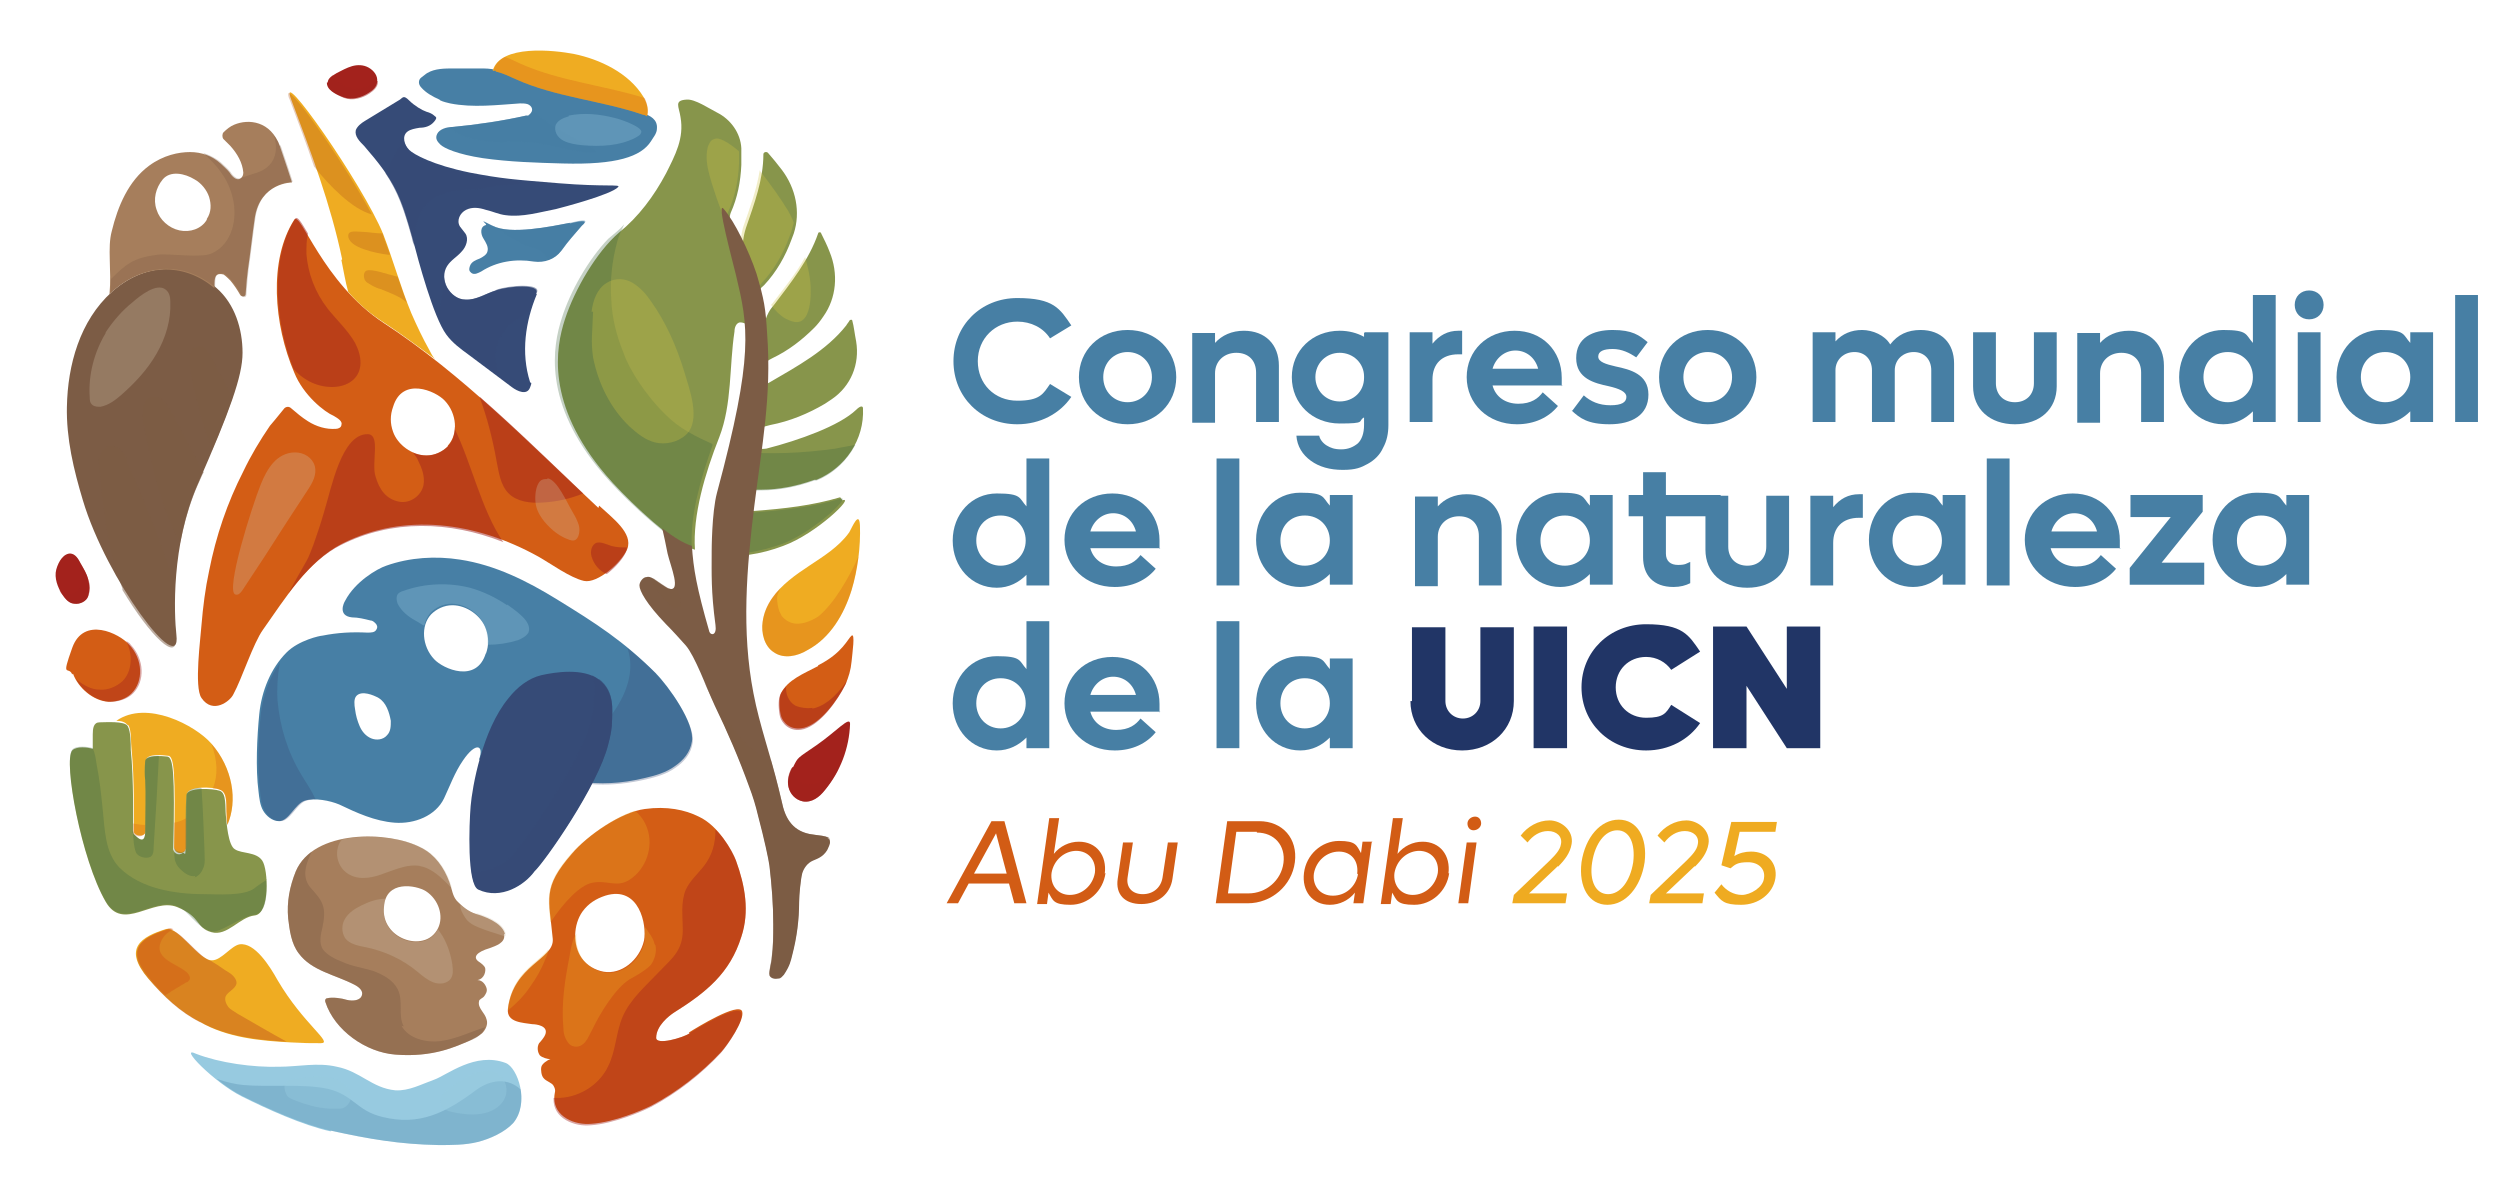 <?xml version="1.0" encoding="UTF-8"?>
<svg xmlns="http://www.w3.org/2000/svg" version="1.1" viewBox="0 0 328.8 156.5">
  <!-- Generator: Adobe Illustrator 29.0.1, SVG Export Plug-In . SVG Version: 2.1.0 Build 192)  -->
  <defs>
    <style>
      .st0 {
        fill: none;
      }

      .st1, .st2, .st3, .st4, .st5, .st6 {
        mix-blend-mode: screen;
      }

      .st1, .st2, .st7 {
        fill: #97cae0;
      }

      .st1, .st8, .st9 {
        opacity: .4;
      }

      .st2, .st10, .st11, .st3, .st12, .st13, .st4, .st5, .st14, .st15, .st16, .st6, .st17, .st18 {
        opacity: .3;
      }

      .st19 {
        fill: #a67e5c;
      }

      .st20, .st10, .st11, .st21, .st22, .st12, .st13, .st23, .st8, .st14, .st24, .st9, .st15, .st16, .st25, .st17, .st26, .st27, .st18 {
        mix-blend-mode: multiply;
      }

      .st20, .st10, .st28, .st13, .st29 {
        fill: #d35d15;
      }

      .st20, .st21, .st22, .st23, .st24, .st26, .st27 {
        opacity: .5;
      }

      .st3 {
        fill: #cfbea8;
      }

      .st21, .st16, .st30, .st31 {
        fill: #477fa5;
      }

      .st22, .st7, .st12, .st28, .st13, .st4, .st32, .st24, .st9, .st16, .st33, .st34, .st31 {
        fill-rule: evenodd;
      }

      .st22, .st12, .st33, .st27, .st35, .st18 {
        fill: #364b77;
      }

      .st36 {
        fill: #477fa4;
      }

      .st37 {
        isolation: isolate;
      }

      .st4, .st5 {
        fill: #cfc145;
      }

      .st32, .st23, .st8, .st14, .st24, .st9 {
        fill: #a3221c;
      }

      .st15 {
        fill: #3d643e;
      }

      .st38 {
        fill: #ad5218;
      }

      .st39 {
        fill: #213566;
      }

      .st6, .st40, .st34 {
        fill: #efac22;
      }

      .st25 {
        opacity: .4;
      }

      .st25, .st17, .st26, .st41 {
        fill: #7c5c45;
      }

      .st42 {
        fill: #d25c15;
      }

      .st43 {
        fill: #87954b;
      }

      .st44 {
        fill: #efab21;
      }
    </style>
  </defs>
  <g class="st37">
    <g id="Capa_1">
      <g>
        <g>
          <path class="st32" d="M43.1,10.9c0-.6.7-1,1.2-1.3.6-.3,1.3-.7,2-.9s1.5-.2,2.2.2,1.2,1.1,1.1,1.8c0,.7-.6,1.2-1.1,1.5-.9.6-2.2,1-3.3.6s-2.3-1-2.2-2Z"/>
          <path class="st24" d="M49.2,10.9c-.9.6-2.2,1-3.3.6-.7-.2-1.9-.8-2.1-1.6-.4.2-.7.6-.7,1,0,1,1.4,1.7,2.2,2,1.1.4,2.4,0,3.3-.6.6-.4,1.1-.9,1.1-1.5,0,0,0-.1,0-.2-.1.1-.3.2-.5.3Z"/>
          <path class="st30" d="M57.9,13.2c.4.2.9.3,1.3.4,3,.6,6.2.2,9.2,0,.3,0,.7,0,1,.1.5.2.8.7.4,1.2s-.4.3-.6.3c-3.1.7-6.5,1.2-9.7,1.5-.8,0-1.7.3-2,.9-.3.6,0,1,.4,1.4.5.5,2.3,1.3,5.6,1.8,3.5.5,7,.6,10.5.7,7.1.2,10.3-.9,11.6-2.9s.3-.5.5-.8.3-.6.3-.9c.1-1.2-.9-1.7-1.8-2-5.5-1.9-11.5-2.3-16.8-4.7-.8-.4-1.7-.8-2.6-1-.7-.2-1.4-.2-2.1-.2-1.1,0-2.2,0-3.4,0-1.2,0-2.5,0-3.5.6-.2.1-.5.4-.8.6-.4.3-.4.9,0,1.3.6.7,1.5,1.2,2.4,1.6Z"/>
          <path class="st40" d="M65.2,9.4c.9.2,1.7.6,2.6,1,5.3,2.4,11.3,2.8,16.8,4.7.2,0,.3.1.5.2.2-.7.1-1.6-.5-2.6-1.9-3.1-5.7-4.9-9.1-5.6-2.6-.5-9.7-1.3-10.7,2.2.1,0,.3,0,.4,0Z"/>
          <path class="st10" d="M65.2,9.4c.9.2,1.7.6,2.6,1,5.3,2.4,11.3,2.8,16.8,4.7.2,0,.3.1.5.2.2-.7.1-1.5-.3-2.4-5.4-1.7-11.1-2.2-16.3-4.5-.7-.3-1.4-.7-2.1-.9-.8.4-1.3,1-1.5,1.8.1,0,.3,0,.4,0Z"/>
          <path class="st35" d="M70.5,38.6c.7-1.3-3.6-1-5.3-.4-1.3.4-2.6,1.3-4,1.2-1,0-1.9-.7-2.4-1.6-.5-.9-.5-2,0-2.8.5-.8,1.3-1.2,1.9-1.9.6-.6,1-1.7.5-2.4-.2-.3-.5-.6-.7-.9-.5-.8,0-1.8.8-2.2.8-.4,1.7-.3,2.6,0,.9.2,1.7.6,2.6.7,2.2.3,4.5-.4,6.6-.8.8-.2,7.3-1.9,8.2-2.9,0,0,0,0,0,0,.4-.4-1.7,0-7.8-.5s-7.5-.6-11.7-1.4c-4.9-1-7.4-2.4-8-3-.6-.6-1-1.8-.2-2.4.4-.3,1-.4,1.6-.5.7,0,1.4-.2,1.9-.8s.2-.6,0-.8-.6-.4-1-.5c-.6-.2-1.6-.8-2.3-1.5s-.8-.4-1.2-.1,0,0,0,0c-1.5.9-3.1,1.9-4.6,2.8-.5.3-1,.7-1.2,1.2-.2.8.5,1.5,1.1,2.1,4,4.6,4.8,6.5,6.4,12.3.7,2.7,2.7,10.2,4.4,12.5.8,1.1,1.9,1.9,3,2.7,1.9,1.4,3.7,2.8,5.6,4.2.8.6,2,1.1,2.4.1s0-.5,0-.8c-1.2-3.8-.6-7.9.9-11.5Z"/>
          <path class="st30" d="M75,29.3c-2.6.5-7.9,1.6-10.2.4s-.6-.2-.9-.1c-.8.2-.7,1.2-.3,1.8.3.5.7,1.1.5,1.7-.1.4-.6.7-1,.9-.5.2-1.1.4-1.3,1s0,.7.2.9c.4.3.9,0,1.3-.2,2-1.3,4.5-1.7,6.9-1.3,1.4.2,2.8-.3,3.6-1.4,1-1.4,1.6-2,2.7-3.3,1.2-1-.7-.5-1.6-.3Z"/>
          <path class="st21" d="M75,29.3c-2.6.5-7.9,1.6-10.2.4,0,0-.2,0-.3-.1.4.2.7.4,1.1.6,1.2.8,2.4,1.7,3.8,2.2.8.2,1.6.4,2.1,1,.2.2.3.5.5.8.7-.2,1.4-.7,1.9-1.3,1-1.4,1.6-2,2.7-3.3,1.2-1-.7-.5-1.6-.3Z"/>
          <path class="st27" d="M53.7,19.6c-.4-.4-.7-1.1-.6-1.6,0,.1-.1.3-.2.4-.4.8-.9,1.7-1.3,2.5-.3.6-.6,1.2-.9,1.9,1.6,2.4,2.4,4.6,3.5,8.6,0,.3.2.6.3,1,0-1.1.1-2.2.4-3.2.3-1.2,1-2.3,2-3,1.1-.8,2.5-1,3.9-1.2,1.4-.1,2.8-.1,4.2-.5.5-.2,3.9-.1,3.9-.6,0,0,0,0,0,0-1.3-.2-5.6-.7-7.1-1-4.9-1-7.4-2.4-8-3Z"/>
          <path class="st27" d="M65.2,38.2c-1.3.4-2.6,1.3-4,1.2-1,0-1.9-.7-2.4-1.6-.2-.4-.3-.8-.4-1.3,0,.3,0,.7,0,.9,0,.4-.1.7-.2,1.1-.2.7-.3,1.5-.4,2.2,0,.3,0,.7-.1,1.1.3.8.7,1.5,1,1.9.8,1.1,1.9,1.9,3,2.7,1.4,1,2.7,2.1,4.1,3.1-.5-1-.7-2-.6-3,.1-1.4.8-2.7,1.8-3.7.8-.7,1.8-1.2,2.6-1.9,0,0,.2-.1.2-.2.2-.7.5-1.5.8-2.2.7-1.3-3.6-1-5.3-.4Z"/>
          <path class="st21" d="M78.4,20c0-.1-.1-.3-.2-.4-1.3-.8-3.6-1.9-4.9-2.7-1.2-.7-2.1-1.4-3.3-2.5,0,.2,0,.3-.2.5-.2.2-.4.3-.6.3-3.1.7-6.5,1.2-9.7,1.5,0,0-.1,0-.2,0,0,.2.2.4.4.6.2.2.6.3.9.5,1.4.5,2.9.8,4.4.9,1.5,0,3-.1,4.4,0,2.9.2,5.8,1.4,8.7,1.4.2,0,.3,0,.4-.2Z"/>
          <path class="st2" d="M74.8,15.3c-.7.2-1.4.5-1.7,1.1-.3.8.2,1.7,1,2.1s1.6.5,2.5.6c2.4.2,4.9.1,7-1,.3-.2.6-.3.7-.6.5-.7-2.6-1.8-3.5-2-2-.5-4-.7-6-.3Z"/>
        </g>
        <path class="st0" d="M20.8,124.6c.2.1.4.2.6.4,0-.1-.2-.2-.3-.3-.1,0-.2,0-.3,0Z"/>
        <g>
          <g>
            <path class="st41" d="M36,17.7s0,0,0,0c0,0,0,0,0,0Z"/>
            <path class="st41" d="M36,17.7s0,0,0,0c0,0,0,0,0,0,0,0,0,0,0,0Z"/>
          </g>
          <path class="st41" d="M8.8,53.5c.1-5.5,1.7-11.3,5.9-15.1s9.7-4.1,13.8-.5c2.4,2.1,3.4,5.4,3.4,8.5s-1.7,7.7-5.9,17.3c-3.5,8-3.1,17.1-2.8,19.8.7,5.9-9.2-7.3-12.3-17.7-1.2-4-2.2-8.1-2.1-12.4Z"/>
          <path class="st19" d="M36.8,19.2c-1.2-3.3-4.1-3.6-6-2.8-.5.2-1,.6-1.4,1-.2.2-.2.7,0,.9.3.3.6.6.9.9.9,1,1.6,2.2,1.7,3.5,0,.3-.1.6-.4.8-.5.3-1.1-.3-1.4-.8-.3-.4-.8-.8-1.2-1.2-1.1-1-2.5-1.5-4-1.5-1.5,0-3.5.4-5.4,1.8-2.7,2-4.1,5.3-4.9,8.6-.6,2.2,0,5.1-.3,8.3,0,0,.1-.1.2-.2,4.1-3.8,9.5-4.1,13.6-.6,0,0,0-.2,0-.3,0-.5,0-1,.2-1.3.2-.3.6-.3,1-.2.3.2.6.5.9.8.5.6.9,1.2,1.3,1.9.2.3.7.2.7-.1.1-1.4.2-2.5.3-3.2.3-2,.6-4.8.9-6.8.7-4.7,4.9-4.7,4.9-4.7,0,0-1.1-3.4-1.6-4.8ZM27.2,28.9c-.7,1.2-2.2,1.7-3.6,1.4-1.4-.3-2.6-1.4-3-2.7-.5-1.4-.1-2.9.8-4,1-1.2,2.9-.8,4.2,0,.9.5,1.6,1.4,1.9,2.3.3,1,.3,2-.3,2.9Z"/>
          <path class="st17" d="M36.8,19.2c-.1-.4-.3-.7-.5-1-.1-.1-.2-.3-.3-.4.3.7,1.1,4-2.5,5-.7.2-1.5.5-1.8.6-.5.3-1.1-.3-1.4-.8-.3-.4-.8-.8-1.2-1.2-.7-.6-1.5-1-2.4-1.3,1.9,1.7,3.3,3.4,3.9,5.9.7,2.8-.1,6.1-2.7,7.3-1.4.7-5.6,0-7.2.2-3.2.4-4.2,1.3-6.1,3.2,0,.6,0,1.2-.1,1.9,0,0,.1-.1.2-.2,4.1-3.8,9.5-4.1,13.6-.6,0,0,0-.2,0-.3,0-.5,0-1,.2-1.3.2-.3.6-.3,1-.2.3.2.6.5.9.8.5.6,1,1.3,1.4,2.1.2.3.6.2.6-.1.1-1.5.2-2.6.3-3.4.3-2,.6-4.8.9-6.8.7-4.7,4.9-4.7,4.9-4.7,0,0-1.1-3.4-1.6-4.8Z"/>
          <path class="st26" d="M27.9,47c-.2-.4-.5-.8-.8-1.1-.4-.3-.9-.5-1.3-.3-.5.1-.8.6-.9,1,0,.5,0,.9,0,1.4.6,3.4,1.3,6.8,2.6,10.1.1.4.3.7.4,1.1,1.2-2.8,2.1-5.1,2.7-7-.9-1.7-1.8-3.5-2.8-5.1Z"/>
          <path class="st26" d="M26.7,62c-1.4-2.7-2.8-5.4-4.3-8.1-.3-.5-.6-1-1-1.3-.4-.4-1-.6-1.6-.4-.6.2-.9.7-1,1.3-.1.6,0,1.1,0,1.7.7,4.2,1.6,8.3,3.1,12.3.4,1.1.9,2.1,1.4,3.2.1.2.2.5.4.7.5-2.5,1.2-5.1,2.3-7.6.3-.6.5-1.2.8-1.7Z"/>
          <path class="st26" d="M16.8,60.6c-.2-.5-.5-1-.9-1.4-.4-.4-1-.7-1.6-.5-.6.1-1,.6-1.2,1.2-.2.5-.1,1.1,0,1.7.3,4.2.8,8.4,1.9,12.5.3,1.1.7,2.2,1.1,3.3,0,0,0,.1,0,.2,3.6,6,7.4,9.8,7,6.1-.1-1.2-.3-3.7-.1-6.9-1.8-5.5-3.9-10.8-6.3-16.1Z"/>
          <path class="st3" d="M13.9,43.8c-1.5,2.5-2.3,5.5-2.1,8.4,0,.4,0,.8.4,1.1.3.2.7.2,1,.2,1.1-.2,2-.9,2.8-1.6,1.8-1.6,3.4-3.3,4.6-5.4,1.2-2.1,1.9-4.4,1.8-6.8,0-.6-.1-1.2-.6-1.6-1.2-1-3.5.9-4.3,1.6-1.4,1.1-2.6,2.5-3.6,4Z"/>
        </g>
        <g>
          <path class="st40" d="M26.3,134.4c-2.6-1.3-4.8-3.4-6.8-5.7-3.4-4-.9-5.5,2.3-6.5,1.6-.5,4.4,4.2,6.1,4.1,1.2,0,2.5-1.9,3.6-2.1,2-.3,4,2.9,5,4.7,3.4,5.8,7.4,8.3,5.7,8.3s-1.9,0-3.9-.1c-4-.2-8.4-.6-12-2.7Z"/>
          <path class="st14" d="M26.3,134.4c3.4,1.9,7.6,2.4,11.5,2.6,0,0,0,0-.1,0-2.2-1.2-4.4-2.5-6.5-3.7-.4-.3-.9-.5-1.2-.9s-.5-1-.3-1.4c.3-.6,1.2-.9,1.4-1.6.1-.6-.5-1.2-1-1.5-.7-.4-1.3-.9-2-1.3,0,0-.2-.1-.3-.2-1.7-.4-4.3-4.6-5.9-4.1-3.2,1-5.7,2.5-2.3,6.5,1.9,2.3,4.2,4.4,6.8,5.7Z"/>
          <path class="st20" d="M22.5,126.6c-.7-.4-1.4-1-1.5-1.7-.1-.6.2-1.3.7-1.9.3-.3.7-.6,1.1-.8-.3-.1-.5-.2-.8,0-3.2,1-5.7,2.5-2.3,6.5.6.8,1.3,1.5,2,2.2.3-.2.6-.3.8-.5.7-.4,1.3-.8,2-1.2.2,0,.3-.2.4-.3.2-.3,0-.7-.3-1-.6-.5-1.4-.9-2.1-1.3Z"/>
        </g>
        <g>
          <path class="st32" d="M9.2,72.8c.7,0,1.1.7,1.4,1.3.4.7.8,1.3,1,2.1s.2,1.5,0,2.2-1.1,1.1-1.8,1c-.7,0-1.2-.6-1.6-1.2-.6-.9-1.1-2.2-.8-3.3s1-2.2,2-2.1Z"/>
          <path class="st24" d="M11.6,76.2c-.2-.7-.6-1.4-1-2.1-.2-.4-.5-.8-.8-1,.3.6.6,1.1.8,1.8.2.7.2,1.5,0,2.2-.3.7-1.1,1.1-1.8,1-.4,0-.7-.2-1-.5.1.2.2.4.4.6.4.6,1,1.1,1.6,1.2.8.1,1.5-.4,1.8-1,.3-.7.3-1.5,0-2.2Z"/>
          <path class="st28" d="M9.6,88.6c.7,1.9,2.7,3.6,4.7,3.7,1.2,0,2.3-.4,3-1.1,1.6-1.6,1.5-4.5-.3-6.4-1.3-1.5-6-3.8-7.5.4s-.5,2.3,0,3.5Z"/>
          <path class="st34" d="M16.9,95.4c.4.7.3,2.3.4,3.1.4,3.9.3,9.4.3,10.7,0,.2,0,.3.1.4.4.5,1.5.4,1.5-.4,0-2,0-4.9,0-6.7,0-.6,0-1.9,0-2.5.1-.9,2.1-.7,2.9-.6.8,0,1,2.2.8,12,0,.6.7,1,1.2.7.2-.1.4-.4.4-.7,0-1.3,0-5.4.1-6.9,0-1.1,3.3-1.1,4.4-.6,1,.4.7,2.2.8,3.2,0,.3,0,.8.1,1.4,1.4-3.2.7-7.5-2.1-10.7-2.1-2.4-8.5-5.8-12.5-3,.7,0,1.2.2,1.4.5Z"/>
          <path class="st9" d="M17.2,84.8c-.1-.2-.3-.3-.6-.5.9,1.8.8,4-.5,5.3-.8.7-1.9,1.2-3,1.1-1.1,0-2.2-.6-3.1-1.4.9,1.6,2.6,2.9,4.5,3,1.2,0,2.3-.4,3-1.1,1.6-1.6,1.5-4.5-.3-6.4Z"/>
          <path class="st43" d="M13.9,118.6c2.3,4,6.2-.6,9.4.7s2.4,2.7,4.5,3.3,3.7-2,5.7-2.2,1.8-6,1-7.2-2.7-.9-3.6-1.5c-.9-.5-1.1-3.5-1.2-4.5s.1-2.9-.8-3.2-4.3-.5-4.4.6c-.1,1.4-.1,5.5-.1,6.9s-.1.5-.4.7h0c-.5.4-1.3,0-1.2-.7.2-9.8,0-11.9-.8-12s-2.8-.2-2.9.6-.1,1.9,0,2.5c.1,1.8,0,4.7,0,6.7s-1.1.8-1.5.4h0c0-.1-.1-.3-.1-.4,0-1.3.1-6.8-.3-10.7,0-.8,0-2.4-.4-3.1s-2.9-.5-3.7-.5c-.8,0-.9.8-.9,1.6s0,1.1,0,1.9c-.6-.2-2.1-.4-2.7.2-1.2,1.4,1.2,14.4,4.4,19.9Z"/>
          <g>
            <path class="st13" d="M17.5,109.3c0,.2,0,.3.1.4.4.5,1.5.4,1.5-.4,0-.3,0-.5,0-.8-.5,0-1.1-.1-1.6-.2,0,.4,0,.8,0,1Z"/>
            <path class="st13" d="M24.1,112.1c.2-.1.4-.4.4-.7,0-.7,0-2.3,0-3.8-.5.3-1,.5-1.6.6,0,1,0,2,0,3.2,0,.6.7,1,1.2.7Z"/>
            <path class="st13" d="M28.1,103.7c.4,0,.7.1.9.2,1,.4.7,2.2.8,3.2,0,.3,0,.8.1,1.4,1.4-3.2.7-7.5-2.1-10.7,0,0,0,0,0,0,.8,2.2.9,4.1.2,5.9Z"/>
          </g>
          <path class="st15" d="M19.9,112.6c.3-.3.3-.7.3-1.1.3-4.7.5-7.9.7-12.1-.8,0-1.7,0-1.8.7,0,.6-.1,1.9,0,2.5.1,1.8,0,4.7,0,6.7s-1.1.8-1.5.4-.1-.3-.1-.4c0,.7.1,2.5.5,3,.4.5,1.5.7,1.9.3Z"/>
          <path class="st15" d="M25.6,115.4c.6-.2,1-.8,1.2-1.4s.1-1.2.1-1.9c-.1-2.8-.2-5.6-.4-8.5-1,0-1.9.3-1.9.9-.1,1.5-.1,5.9-.1,6.7s-.1.6-.4.8-.5,0-.5,0c-.6,0-.7-.6-.7-.7,0,.3,0,1.8.2,2.1.1.3.3.6.6.9.5.5,1.3,1.1,2,.9Z"/>
          <path class="st15" d="M35.1,115.7c-.2.1-1.4.9-1.6,1.1-1.4,1.1-5,.8-6.7.8-2,0-4-.2-5.9-.7-1.9-.5-3.8-1.4-5.2-2.8-1.9-2-1.9-4.9-2.2-7.7-.2-2-.4-3.9-.8-5.9-.1-.7-.2-1.4-.5-2.1-.6-.2-2.2-.4-2.7.2-1.2,1.4,1.2,14.4,4.4,19.9,2.3,4,6.2-.6,9.4.7,1.6.6,2.4,2.7,4.5,3.3,1.1.3,3.7-1.9,5.7-2.2s1.5-4.3,1.5-4.7Z"/>
        </g>
        <g>
          <path class="st29" d="M78.7,66.8c-9.1-8.5-17.8-17.5-28.2-24.3-8.1-5.3-11-14.9-11.8-13.6-3.4,5.3-2.7,13.8,0,20.1,1.2,3,4,5.2,5.2,5.7.5.3,1.2.7,1,1.2,0,.3-.4.5-.7.5-1.3.1-2.6-.3-3.7-1-.8-.5-1.5-1.1-2.2-1.7-.3-.3-.7-.2-.9,0-.9,1.1-1.7,2.1-1.9,2.3-1.3,1.9-2.5,3.9-3.5,6-2.1,4.1-3.6,8.5-4.5,13.1-.5,2.3-.8,4.7-1,7.1-.1,1.6-1,8.2,0,9.6,1.5,2.2,3.8.4,4.2-.5,1.1-2,2.6-6.7,3.9-8.5,2.9-4.1,5.9-9,10.4-11.3,8.1-4.1,17.5-2.9,25.8,1.7,1.6.9,4.2,2.8,6,3.2,1.8.4,5-2.5,5.7-4.2.8-2.1-2-4.1-3.7-5.7ZM58.9,58.7c-.7.7-1.7,1.2-2.8,1.2-1.9,0-3.8-1.4-4.4-3.1-.4-1.1-.4-2.2,0-3.3,1.2-4,5.6-2.1,6.8-.8,1.6,1.7,1.8,4.4.4,5.9Z"/>
          <path class="st40" d="M44.9,34.2c.3,1.4.5,2.8.9,4.2,1.3,1.5,2.9,2.9,4.8,4.1,2.3,1.5,4.4,3.1,6.6,4.7-.3-.3-.5-.7-.7-1.1-.9-1.6-1.7-3.3-2.4-4.9-1.4-3.4-2.4-7-3.7-10.4-2.7-6.6-14-22.7-12.1-17.7,2.6,6.9,5.2,13.8,6.7,21Z"/>
          <g class="st11">
            <path class="st38" d="M53.5,39.8s0,0,0,0c-.4-1.1-.8-2.2-1.2-3.4-1.3-.3-3.4-1.1-4.1-.8-.5.2-.4,1.2,0,1.5.4.3,1.3.8,1.8.9,1,.4,2.7,1,3.5,1.8Z"/>
            <path class="st38" d="M51.3,33.5c-.3-.9-.7-1.8-1-2.8,0,0,0,0,0,0-.9,0-2-.2-2.5-.2-.8,0-2-.3-2,.5,0,1.6,3.7,2.3,5.2,2.5.1,0,.3,0,.4,0Z"/>
            <path class="st38" d="M38.2,12.2c0,0-.2,0-.3.1,0,.2,0,.4.2.8,1.1,2.9,2.2,5.8,3.2,8.8,2,2.5,5,5.6,7.6,6.3-3.2-6-9.5-15.2-10.8-15.9Z"/>
          </g>
          <path class="st23" d="M82.4,72.4c0-.1,0-.3.1-.4-.7,0-1.4,0-2.1-.2-.6-.2-1.4-.6-2-.4-.6.3-.8,1.1-.6,1.8.3,1,1,1.9,2,2.3,1.2-.9,2.3-2.2,2.6-3.1Z"/>
          <path class="st23" d="M63.1,52.2s0,0,0,.1c1,2.7,1.7,5.5,2.2,8.3.3,1.5.5,3.2,1.6,4.3,1.1,1.1,2.9,1.3,4.4,1.2,1.9-.1,3.7-.5,5.4-1.2-4.5-4.3-9-8.7-13.7-12.8Z"/>
          <path class="st23" d="M38.6,48.5c.5.6,1.1,1.1,1.8,1.5,1.8,1.1,4.5,1.3,6,0,1.4-1.2,1.2-3.2.3-4.9-.9-1.6-2.4-3-3.6-4.5-1.7-2.2-2.6-4.7-2.8-7.2,0-.9,0-1.8.2-2.7-.9-1.5-1.4-2.4-1.7-1.9-3.3,5.2-2.7,13.4-.2,19.7Z"/>
          <path class="st3" d="M34.3,63.7c.4-1,.9-2,1.6-2.8s1.7-1.4,2.9-1.4,2.3.7,2.6,1.8c.3,1.1-.3,2.2-.9,3.1-1.9,2.9-3.8,5.8-5.7,8.8-1,1.5-1.9,2.9-2.9,4.4-.2.3-.5.7-.9.6-1.5-.2,2.2-11.8,3.3-14.5Z"/>
          <path class="st3" d="M72,63c-.4,0-.9,0-1.2.6-.4.7-.5,2-.3,2.9s.7,1.6,1.1,2.1c1,1.2,2.1,2,3.3,2.4.3.1.7.2,1-.2.3-.4.4-1.2.2-1.8s-.4-1-.7-1.5c-.9-1.5-2.1-4.4-3.4-4.6Z"/>
          <path class="st23" d="M59.8,56.3c0,.9-.3,1.8-.9,2.4-.7.7-1.7,1.2-2.8,1.2-.6,0-1.3-.1-1.8-.4.3.4.6.8.7,1.1.5,1,.9,2.1.7,3.2-.3,1.4-1.7,2.4-3.1,2.2-1.8-.3-2.7-1.6-3.2-3.3-.6-1.8.7-5.5-1-5.6-3.5-.1-4.8,7.1-5.8,10.3-.4,1.4-.9,2.9-1.4,4.3-.3.7-.5,1.4-.9,2.1-.2.3-2.2,3.9-2.4,4.3,2.7-3.7,5.1-5.5,6.9-6.4,6.7-3.4,14.3-3.2,21.4-.4-2.9-4.2-4.2-10.5-6.5-15.1Z"/>
        </g>
        <g>
          <path class="st28" d="M107.6,87.6c-1.9,1-4,1.8-4.9,3.6-.3.7-.2,2.1,0,2.9s1.2,2.1,3.1,1.6c2.2-.6,4.4-3.7,5.4-5.7.4-.9.7-1.9.8-3s.5-3.8,0-3.4-1.2,2.3-4.4,3.9Z"/>
          <path class="st32" d="M104.2,100.9c-.4.8-.7,1.7-.5,2.6.2.9.9,1.7,1.9,1.9,1.2.2,2.2-.6,2.9-1.5,2-2.4,3.2-5.5,3.3-8.7,0-1.1-1.8,1-4.4,2.8s-2.4,1.5-3.1,2.9Z"/>
          <path class="st24" d="M106.9,93.1c-.8.1-1.6,0-2.3-.3-.9-.5-1.3-1.6-1.2-2.5,0,0,0,0,0,0-.3.3-.6.7-.8,1.1-.3.7-.2,2.1,0,2.9.2.7,1.2,2.1,3.1,1.6,2.2-.6,4.4-3.7,5.4-5.7.1-.2.2-.4.3-.7-1.6,2.4-3.3,3.5-4.6,3.7Z"/>
          <path class="st24" d="M107.6,102.9c-.5.2-1.1.3-1.7.2-.7-.2-1.3-.8-1.6-1.5,0-.2-.1-.4-.2-.6-.4.8-.6,1.6-.4,2.5.2.9.9,1.7,1.9,1.9,1.2.2,2.2-.6,2.9-1.5.7-.9,1.3-1.8,1.8-2.8-.7.8-1.6,1.4-2.7,1.8Z"/>
          <path class="st34" d="M113.1,69.1c-.1-2-1,.2-1.4.9-.7,1-1.6,1.8-2.5,2.5-1.7,1.3-3.7,2.4-5.4,3.8-1.7,1.4-3.2,3.2-3.5,5.5-.2,1.4.2,3.2,1.5,4,1.3.9,3.1.5,4.4-.3,3-1.6,4.8-4.7,5.8-7.9.8-2.6,1.2-5.7,1.1-8.5Z"/>
          <path class="st13" d="M107.6,81.1c-2.3,1.4-3.8,1.1-4.8-.1-.1-.2-.2-.4-.3-.6-.2-.6-.3-1.2-.3-1.8,0-.4.3-.8.4-1.2-1.2,1.2-2.1,2.7-2.3,4.4-.2,1.4.2,3.2,1.5,4,1.3.9,3.1.5,4.4-.3,3-1.6,4.8-4.7,5.8-7.9.4-1.4.7-2.9.9-4.4-1.2,2.7-3.2,6.2-5.3,7.9Z"/>
        </g>
        <g>
          <path class="st43" d="M110.5,65.4c-3.7,1.1-7.4,1.5-11.3,1.8-.5,0-.9,0-1.3-.4-.9-.7-.4-1.7.3-2.1.6-.3,1.2-.3,1.9-.3,2.4,0,4.8-.5,7-1.3,0,0,.2,0,.3,0,3.8-1.6,6.3-5.3,6.1-9.4,0-.3-.3-.4-.9.2-2.2,2.1-7.5,4-11.8,5.1-.5.1-1,0-1.5-.1-1.1-.6-.8-1.8,0-2.3.6-.4,1.3-.5,2-.7,2.6-.5,5-1.5,7.2-2.8.3-.2.6-.4.9-.6,2.5-1.7,3.7-4.6,3.2-7.6-.2-1-.3-2-.5-2.7,0-.2-.3-.2-.4,0-.1.2-.3.4-.4.6-2.6,3.3-6.5,5.4-10.1,7.5-.3.2-.6.2-.9.2-1.2-.2-.7-1.8-.2-2.4.4-.5,1-.7,1.5-1,2.1-1,3.9-2.4,5.5-4,.4-.4.8-.9,1.2-1.5,1.7-2.4,2-5.6.8-8.5-.3-.8-.7-1.6-1.1-2.4,0-.2-.4-.2-.4,0-1.2,3.5-3.6,6.5-5.8,9.4-.3.4-1,.9-1.6,3.7-.2,1.1-1.1-4-.8-4.8.2-.6.6-1.1,1.1-1.5,1.6-1.7,2.8-3.8,3.6-6,.1-.3.2-.5.3-.8.9-2.8.3-5.9-1.6-8.4-.6-.8-1.2-1.5-1.8-2.2-.2-.2-.6-.1-.6.2,0,3.3-1.2,6.5-2.3,9.7-.1.4-.5,1.3-.5,4.2,0,1.1-1.7-3-1.7-3.8,0-.6,0-1.9.2-2.4.9-2,1.3-4.1,1.4-6.3,0-.7,0-1.5,0-2.2-.1-2-1.4-3.8-3.2-4.7h0c-1-.5-2.9-1.8-4-1.7-1.7.1-1,.9-.8,2.3.5,2.8-.7,5-1.9,7.4-1.6,3-3.6,5.7-6.2,7.8-2.9,2.5-5.8,7.4-7.1,11.4-1.2,3.7-2.6,11.1,5.4,20.5,2.2,2.6,7.1,7.3,10.1,9.1.5.3,1,.5,1.6.7-.3-4.5,1.3-10,3.2-14.8,1.7-4.4,1.3-9.3,2-13.9,0-.5.2-1.1.7-1.2.4,0,.8.1,1,.5.4,4.4-.3,10.1-3.6,22.4-.6,2.4-.7,7-.7,7.7,3,.4,6.1-.1,9-1.2,4.4-1.6,9.5-6.6,7.8-6Z"/>
          <path class="st15" d="M98.2,64.8c.6-.3,1.2-.3,1.9-.3,2.4,0,4.8-.5,7-1.3,0,0,.2,0,.3,0,2.2-.9,4-2.6,5.1-4.7-.9.2-1.7.3-2.6.5-4.3.6-8.7.8-13,.4-.3,0-.7-.1-1-.2-.4,1.8-.9,3.7-1.5,5.9-.5,2-.7,5.6-.7,7.1.2.2.4.4.6.6,2.8.3,5.7-.3,8.4-1.2,4.4-1.6,9.5-6.6,7.8-6-3.7,1.1-7.4,1.5-11.3,1.8-.5,0-.9,0-1.3-.4-.9-.7-.4-1.7.3-2.1Z"/>
          <g>
            <path class="st5" d="M93.2,19c-.4,1.1-.3,2.4,0,3.6.4,1.7,1.4,4.6,2.4,7,0-.6,0-1.4.2-1.8.9-2,1.3-4.1,1.4-6.3,0-.5,0-1.1,0-1.6-.7-.6-1.4-1.1-2-1.4-.4-.2-.9-.4-1.3-.2-.4.1-.6.5-.7.8Z"/>
            <path class="st5" d="M99.9,22.5c-.4,2.5-1.3,4.9-2.1,7.2-.1.3-.4,1.1-.4,3.2.7,1.2,1.5,3,2.5,4.7.1-.1.2-.3.3-.4,1.6-1.7,2.8-3.8,3.6-6,.1-.3.2-.5.3-.8.1-.4.2-.8.3-1.1-.2-.6-.5-1.1-.7-1.5-.9-1.5-2.3-3.5-3.8-5.4Z"/>
            <path class="st5" d="M101.4,40.1c.6.8,1.2,1.4,1.9,1.8.6.3,1.3.6,1.9.4,1.7-.6,1.5-4.6,1.3-5.8-.1-.7-.3-1.6-.6-2.7-1.2,2.2-2.8,4.1-4.3,6.1,0,0-.1.1-.2.2Z"/>
          </g>
          <path class="st15" d="M93.7,58.4c-2.2-1-4.3-2-6.1-3.8-2.7-2.6-4.9-6.1-5.6-8.2-.9-2.2-1.5-4.5-1.6-6.9-.2-2.6.1-5.3.8-7.8.2-.8.6-1.5.9-2.2-.6.7-1.4,1.3-2.1,1.9-2.6,2.7-5,6.9-6.1,10.4-1.2,3.7-2.6,11.1,5.4,20.5,2.2,2.6,7.1,7.3,10.1,9.1.5.3,1,.5,1.6.8-.3-4.2,1.1-9.1,2.7-13.6Z"/>
          <path class="st4" d="M78,41c-.1,3-.3,3.8,0,6,.7,3.5,2.3,6.7,4.8,9.1,1,.9,2.1,1.8,3.4,2.1,1.3.3,2.9,0,4-1,2.1-1.9.4-6.2-.2-8.3-1-3.3-2.4-6.5-4.4-9.3-.6-.9-1.4-1.8-2.4-2.4-1-.6-2.3-.7-3.4,0-1.3.8-1.8,2.3-2,3.8,0,0,0,0,0,0Z"/>
          <path class="st41" d="M109,110.2c-.5-.3-1.2-.3-1.8-.4-2-.2-3.5-1.1-4.2-3.6,0,0,0,0,0,0-.2-.8-.4-1.7-.6-2.5-1-4.2-2.5-8.3-3.3-12.5-1.6-8.2-.9-16.5.1-24.6,1-8,2.3-14.5,1.7-22.6-.2-3.5-.4-4.6-1.4-8-1-3-2.9-6.9-4.3-8.5-1.1-1.4,1.2,7,1.6,8.7,1.6,6.7,2.4,10.4-2.5,28.6-.7,2.6-.7,7.7-.7,7.7,0,3-.1,5.2.5,9.7.2,1.4-.6,1.4-.8.9-1.7-5.9-2.1-8.3-2.3-11.3-1.2-.4-2.3-1.1-3.9-2.3.2.9.5,2.2.7,3.3.4,1.7,1.9,5.2.1,4.6-.3-.1-1.7-1.1-2-1.3-.3-.2-.6-.3-.9-.2-.4,0-.9.6-.9,1.1,0,.7.9,2.4,3.5,5.1.9.9,1.7,1.8,2.6,2.8,1.2,1.4,2.7,5.5,3.8,7.9,1.7,3.5,3.2,7,4.5,10.6.5,1.3.9,2.6,1.2,3.9.8,3,1.4,5.8,1.5,6.6.3,2.6.5,5.1.5,7.7,0,1.5,0,2.9-.2,4.4,0,.5-.4,1.8-.3,2.3.2.4.7.5,1.2.4.3,0,.5-.3.7-.5.8-1.2.9-1.8,1.1-2.6.6-2.3.9-4.6.9-7,0-.8.2-2.9.4-3.7.2-.7.7-1.4,1.4-1.7.4-.2,1.3-.4,1.9-1.4.2-.5.7-1.2,0-1.6Z"/>
          <path class="st26" d="M109,110.2c-.5-.3-1.2-.3-1.8-.4-2-.2-3.5-1.1-4.2-3.6,0,0,0,0,0,0-.2-.8-.4-1.7-.6-2.5-.3-1.2-.7-2.5-1-3.7-3.8-1.5-6.9-6.6-8.8-10.4.4,1,.9,2,1.4,3,1.6,3.5,3.2,7,4.5,10.6.5,1.3.9,2.6,1.2,3.9.8,3,1.4,5.8,1.5,6.6.3,2.6.5,5.1.5,7.7,0,1.5,0,2.9-.2,4.4,0,.5-.4,1.8-.3,2.3.2.4.7.5,1.2.4.3,0,.5-.3.7-.5.8-1.2.9-1.8,1.1-2.6.6-2.3.9-4.6.9-7,0-.8.2-2.9.4-3.7.2-.7.7-1.4,1.4-1.7.4-.2,1.3-.4,1.9-1.4.2-.5.7-1.2,0-1.6Z"/>
        </g>
        <g>
          <path class="st7" d="M43.5,148.7c5,1.1,9,1.8,14.2,1.9,1.7,0,3.5,0,5.1-.4s3.6-1.3,4.7-2.5c2.2-2.6.6-7.3-1-7.9-4-1.5-7.7,1.6-9.4,2.2s-3.3,1.5-5.1,1.4c-3.1-.3-4.6-2.5-7.7-3.1-2.5-.6-5.1,0-7.6,0-3.4.1-7.8-.5-10.9-1.7-2.5-1.2,2.4,3.8,6,5.6,3.2,1.6,8,3.8,11.7,4.6Z"/>
          <path class="st16" d="M68.5,143.3c-2.2-2-4.7-.8-5.8,0-4.1,3.1-7.6,4.8-12.4,3.6-3.4-.8-3.8-2.9-7.2-3.7-3.2-.7-7.9-.2-11.1-.5-1.1-.1-2.3-.4-3.5-.8,1.1.9,2.3,1.7,3.3,2.2,3.2,1.6,8,3.8,11.7,4.6,5,1.1,9,1.8,14.2,1.9,1.7,0,3.5,0,5.1-.4,1.7-.4,3.6-1.3,4.7-2.5,1-1.2,1.2-2.9,1-4.3Z"/>
          <path class="st1" d="M38.8,141.8c-.5.1-1.1.3-1.3.8-.2.4,0,1,.2,1.4s.8.6,1.3.8c1.3.5,2.7.9,4.2,1,.5,0,1.1,0,1.6,0s1-.5,1.2-.9c.4-.8,0-1.8-.8-2.4-1.8-1.3-4.4-1-6.4-.6Z"/>
          <path class="st1" d="M58.8,143.3c-.5.4-.9.9-.9,1.5,0,.5.4,1,.8,1.2s1,.3,1.5.4c1.3.2,2.6.3,3.9-.1s2.4-1.4,2.5-2.7c.1-1-.4-2-1.3-2.5-1.9-1.1-5.1,1.1-6.5,2.3Z"/>
        </g>
        <g>
          <path class="st31" d="M86.3,88.6c-4.3-4.3-7.9-6.6-13.1-9.8-3.9-2.4-8.1-4.5-12.7-5.2-3.2-.5-6.6-.3-9.7.8-1.2.4-4.1,2.1-5.4,4.6-.2.3-1,2,.9,2.2.8,0,1.6.2,2.4.4.3,0,.5.2.7.4.2.2.3.5.1.8-.2.4-.7.4-1.2.4-2-.1-3.9,0-5.9.4-.3,0-3.1.6-4.7,2.2-2.1,2.1-3.3,5.1-3.6,8.1-.3,3-.5,7.2-.1,10.2.1.9.2,1.8.6,2.5s1.2,1.4,2.1,1.4c1.3,0,2.1-2.3,3.4-2.7,1.3-.4,3.3,0,4.5.5,2.3,1.1,4.7,2.2,7.3,2.4,2.6.2,5.4-.9,6.5-3.2.8-1.7,1.4-3.4,2.5-5,1.7-2.5,2.8-2,2.1-.1,3.1.3,3.8.4,4.4.6,6.4,2.1,11,3.4,17.5,1.8,1.3-.3,2.7-.7,3.8-1.5,1.2-.8,2.1-1.9,2.3-3.3.4-2.4-3.1-7.3-4.8-9ZM50.9,96.7c-.5.6-1.4.7-2.1.4s-1.2-.9-1.5-1.6-.5-1.4-.6-2.2c-.1-.6-.2-1.4.2-1.8.7-.7,2.2-.1,2.9.3,1,.6,1.4,1.9,1.6,3,0,.7,0,1.4-.5,1.9ZM63.9,85.9c-1.2,4-5.6,2.1-6.8.8-1.6-1.7-1.8-4.4-.4-5.9.7-.7,1.7-1.2,2.8-1.2,1.9,0,3.8,1.4,4.4,3.1.4,1.1.4,2.2,0,3.3Z"/>
          <path class="st12" d="M36.5,92.3c-.1-1.7,0-3.4.3-5.1-1.4,1.9-2.2,4.3-2.5,6.7-.3,3-.5,7.2-.1,10.2.1.9.2,1.8.6,2.5.4.8,1.2,1.4,2.1,1.4,1.3,0,2.1-2.3,3.4-2.7.4-.1.8-.2,1.2-.2-.5-1.1-1.2-2.1-1.8-3.1-1.9-3.1-2.9-6.5-3.2-9.9Z"/>
          <path class="st18" d="M86.3,88.6c-1.3-1.3-2.6-2.4-3.8-3.4.4,1.1.5,2.3.3,3.6-.5,3.1-2.6,5.8-4.8,8-1.8,1.8-3.8,3.5-5.5,5.4,4.1,1.1,7.8,1.4,12.5.3,1.3-.3,2.7-.7,3.8-1.5,1.2-.8,2.1-1.9,2.3-3.3.4-2.4-3.1-7.3-4.8-9Z"/>
          <path class="st33" d="M62.9,117c3,1.4,6.1-.6,7.4-2.4,1.3-1.2,8.4-11.3,9.7-16.7.3-1.1.5-2.1.5-3.2s.4-3.7-1.7-5.3-5.8-1-7.6-.6c-1.7.4-3.2,1.6-4.3,3-3.5,4.2-4.8,11.8-5,14.2s-.5,10.3,1,11Z"/>
          <path class="st22" d="M78.8,89.4c-.3-.2-.6-.4-.9-.6.4,1.2.2,2.5.2,3.1,0,1.1-.2,2.2-.5,3.2-1.4,5.3-8.5,15.4-9.7,16.7-1,1.5-3.4,3.1-5.9,2.8.2,1.2.5,2.1.9,2.3,3,1.4,6.1-.6,7.4-2.4,1.3-1.2,8.4-11.3,9.7-16.7.3-1.1.5-2.1.5-3.2,0-1.1.4-3.7-1.7-5.3Z"/>
          <path class="st2" d="M66.7,79.6c-1.5-1-3.1-1.8-4.9-2.3-2.8-.7-5.9-.6-8.7.4-.4.1-.8.3-.9.7-.1.3,0,.7.1,1,.5,1,1.4,1.7,2.3,2.2.4.2.8.5,1.2.7.1-.6.4-1.2.8-1.7.7-.7,1.7-1.2,2.8-1.2,1.9,0,3.8,1.4,4.4,3.1.3.8.3,1.5.3,2.3,1.4,0,2.7-.2,4-.6.5-.2,1.1-.5,1.4-1,.6-1.5-1.9-3-2.8-3.7Z"/>
        </g>
        <g>
          <path class="st19" d="M66.4,122.8c-.4-1.5-2.8-2.3-3.8-2.6-1-.3-1.8-1-2.5-1.7-.6-.7-.6-1.4-1-2.5-.7-1.9-1.9-3.6-3.7-4.5-4.3-2.3-14.2-2.4-16.5,3.1-.8,2-1.2,4-1,6.2.2,1.6.4,3.3,1.4,4.6,1.7,2.3,4.8,2.8,7.3,4.1.6.3,1.2.8,1,1.4-.2.7-1.2.8-2,.6-.6-.2-1.9-.4-2.6-.2-.2,0-.3.3-.2.5,1.2,3.7,5.3,6.6,9.2,6.9,5,.4,8-1.1,9.7-1.8.6-.3,1.2-.6,1.7-1,.5-.5.8-1.2.6-1.8-.2-.9-1.2-1.5-1-2.4,0-.3.5-.4.7-.7s.4-.6.3-1-.5-1.1-1.2-1.1c1-.2,1.1-1.3,1-1.6-.1-.3-.5-.6-.8-.8-.9-.6-.3-1.3,1.4-1.8.8-.3,2.1-.7,1.9-1.8ZM57.6,122.1c-.4.8-1.1,1.4-2,1.6-1.6.4-3.5-.4-4.4-1.7-.6-.8-.8-1.8-.7-2.7.2-3.6,4.2-2.9,5.5-2.1,1.7,1.1,2.4,3.3,1.6,4.9Z"/>
          <path class="st25" d="M53.1,135c-.8-1.5,0-3.3-.8-4.9-.6-1.2-1.9-1.9-3.2-2.4-1.3-.4-2.8-.6-4.1-1.2-.8-.3-2-.9-2.5-1.6-.6-.8-.3-2.1-.1-2.9.2-1,.4-2.1,0-3.1-.3-.8-1-1.5-1.6-2.2-1.2-1.5-.5-3.2.2-4.7-.9.7-1.6,1.5-2.1,2.6-.8,2-1.2,4-1,6.2.2,1.6.4,3.3,1.4,4.6,1.7,2.3,4.8,2.8,7.3,4.1.6.3,1.2.8,1,1.4-.2.7-1.2.8-2,.6-.6-.2-1.9-.4-2.6-.2-.2,0-.3.3-.2.5,1.2,3.7,5.3,6.6,9.2,6.9,5,.4,8-1.1,9.7-1.8.6-.2,1.2-.5,1.6-1,.1-.1.2-.2.3-.4,0-.1.2-.3.2-.4-1.9.6-3.7,1.5-5.7,1.8-2,.3-4.4-.3-5.3-2Z"/>
          <path class="st3" d="M55.2,113.9c1.3.2,2.5,1.2,3.4,2.1.3.3.5.5.8.8,0-.2-.1-.5-.2-.8-.7-1.9-1.9-3.6-3.7-4.5-2.5-1.3-6.8-1.9-10.5-1.1-.3.3-.5.7-.6,1.2-.3,1.4.4,2.9,1.7,3.5,1.4.7,3.1.3,4.6-.3,1.5-.5,3-1.2,4.6-.9Z"/>
          <path class="st3" d="M59.5,126.9c-.2-1.3-.6-2.6-1.3-3.8-.2-.3-.4-.6-.6-.9-.4.8-1.1,1.4-2,1.6-1.6.4-3.5-.4-4.4-1.7-.6-.8-.8-1.8-.7-2.7,0-.5.1-.8.2-1.2-1.1,0-2.2.4-3.2.9-.8.4-1.6.9-2.1,1.7-.5.8-.5,1.8,0,2.6.6.8,1.8,1,2.8,1.2,2.4.5,4.8,1.6,6.7,3.2.6.5,1.3,1.1,2.1,1.4.8.3,1.8.2,2.3-.5.3-.5.3-1.1.2-1.7Z"/>
          <path class="st3" d="M62.6,120.2c-.8-.2-1.4-.7-2-1.2-.3.4.6,1.8.9,2.1.6.6,1.5.9,2.3,1.2.8.3,1.6.5,2.4.8,0,0,.2,0,.3,0,0-.1,0-.2,0-.4-.4-1.5-2.8-2.3-3.8-2.6Z"/>
        </g>
        <g>
          <path class="st29" d="M90.7,135.9c-.9.6-4.4,1.6-4.4.6,0-1.6,1.7-2.9,2.3-3.3,4.3-2.7,7.4-5.2,8.9-10,1.1-3.3.5-6.7-.7-10-.5-1.3-2.3-4.6-4.9-5.8-1.8-.9-4.2-1.4-7.1-1-3.1.4-7.6,3.5-9.6,5.9-3.9,4.5-3,5.8-2.5,11.2.2,2.7-5.2,3.4-5.9,9.2-.2,1.8,2,1.8,3.2,2,.5,0,2.2.2,1.7,1.4-.1.3-.6.9-.8,1.1-.3.5-.2,1.2.1,1.6.3.3,1,.5,1.4.5-.4.1-1.1.6-1.2,1s0,1.2.3,1.5c.3.4,1.1.6,1.3,1,.4.7.1.8.1,1.6,0,1.2.6,2.1,1.6,2.7,1,.6,2.2.8,3.3.7,3-.2,6.7-1.8,7.9-2.4,3.4-1.8,6.6-4.3,9.2-7.1.8-.9,3.1-4.2,2.7-5.3-.5-1.2-5.9,2.1-7,2.8ZM84.7,123.7c-.6,2.6-3,4.5-5.3,4.1-1.1-.2-2.2-.8-2.9-1.8-1.2-1.7-1.1-4.4.1-6.1.8-1.1,1.8-1.7,3-2.1,4.5-1.4,5.5,3.9,5.1,5.9Z"/>
          <path class="st6" d="M83.6,106.6c-3,.9-6.6,3.6-8.5,5.7-3.3,3.8-3.1,5.4-2.7,9,1.8-2.7,3.9-4.9,5.5-5.2,2-.4,3.2.7,4.9-.4,2.2-1.4,3.2-4.4,2.3-6.8-.3-.9-.9-1.7-1.6-2.3Z"/>
          <path class="st6" d="M86.1,124.2c-.2-.9-.7-1.4-1.2-2.2,0,0,0,0-.1,0,0,.7,0,1.3,0,1.8-.6,2.6-3,4.5-5.3,4.1-1.1-.2-2.2-.8-2.9-1.8-.6-.9-.9-2.1-.8-3.3-.5.7-.7,1.8-.9,3-.6,3.1-1.1,6.2-.8,9.4,0,.5.1,1,.3,1.4.2.4.5.9,1,1,.6.2,1.2-.1,1.6-.6.4-.5.6-1.1.9-1.6,1-2.1,3-5.4,4.9-6.6,0,0,2.1-1.1,2.8-1.9.5-.7.8-1.7.6-2.6Z"/>
          <path class="st8" d="M90.7,135.9c-.9.6-4.4,1.6-4.4.6,0-1.6,1.7-2.9,2.3-3.3,4.3-2.7,7.4-5.2,8.9-10,1.1-3.3.5-6.7-.7-10-.3-.9-1.3-2.7-2.7-4.1,0,1.8-.4,3.4-1.6,4.9-.8,1-1.8,1.9-2.3,3-.7,1.7-.4,3.5-.4,5.3,0,2.8-1.5,3.8-3.2,5.6-1.7,1.8-3.7,3.5-4.7,5.8-.9,2.1-.9,4.5-1.9,6.5-1.2,2.6-4.1,4.3-6.9,4.2,0,0-.2,0-.3,0,0,0,0,.1,0,.2,0,1.2.6,2.1,1.6,2.7s2.2.8,3.3.7c3-.2,6.7-1.8,7.9-2.4,3.4-1.8,6.6-4.3,9.2-7.1.8-.9,3.1-4.2,2.7-5.3-.5-1.2-5.9,2.1-7,2.8Z"/>
          <path class="st6" d="M66.8,132.7c0,0,0,.2,0,.2,1.1-.9,2.1-1.9,2.9-3.1.8-1.1,1.5-2.3,2-3.6.1-.3.5-1,.4-1.3-1.3,1.7-4.8,3.1-5.3,7.7Z"/>
        </g>
        <path class="st26" d="M85.6,76c0,0-.2,0-.3,0,.7,1.1,1.5,2.2,2.4,3.2.3.3.6.7,1,.8.3,0,.6,0,.8-.2.2-.2,0-.5,0-.8,0-.2-.1-.5-.2-.8,0-.3-.1-.5-.2-.8-.1-.4-.2-.8-.3-1.2.2.9,0,1.5-.8,1.2-.3-.1-1.7-1.1-2-1.3,0,0-.2,0-.3-.1,0,0,0,0,0,0Z"/>
      </g>
      <g>
        <g>
          <path class="st36" d="M138,60.3v16.7h-3v-1.4c-1,1-2.3,1.7-3.9,1.7-3.3,0-5.8-2.7-5.8-6.2s2.5-6.2,5.8-6.2,2.9.6,3.9,1.7v-6.3h3ZM134.9,71.1c0-1.9-1.4-3.3-3.3-3.3s-3.2,1.4-3.2,3.3,1.4,3.3,3.2,3.3,3.3-1.4,3.3-3.3Z"/>
          <path class="st36" d="M152.6,72.1h-9.2c.4,1.5,1.7,2.4,3.4,2.4s2.6-.7,3.2-1.5l2,1.8c-1.2,1.5-3.1,2.4-5.4,2.4-3.8,0-6.6-2.7-6.6-6.2s2.7-6.1,6.3-6.1,6.2,2.6,6.2,6.2,0,.7,0,1.1ZM143.4,69.9h6c-.4-1.5-1.6-2.4-3-2.4s-2.6,1-3,2.4Z"/>
          <path class="st36" d="M160,60.3h3v16.7h-3v-16.7Z"/>
          <path class="st36" d="M177.9,65.1v11.8h-3v-1.4c-1,1-2.3,1.7-3.9,1.7-3.3,0-5.8-2.7-5.8-6.2s2.5-6.2,5.8-6.2,2.9.6,3.9,1.7v-1.4h3ZM174.9,71.1c0-1.9-1.4-3.3-3.3-3.3s-3.2,1.4-3.2,3.3,1.4,3.3,3.2,3.3,3.3-1.4,3.3-3.3Z"/>
          <path class="st36" d="M197.5,69.5v7.5h-3v-6.5c0-1.6-1-2.6-2.6-2.6s-2.8,1.1-2.8,2.7v6.5h-3v-11.8h3v1.3c.9-1,2.2-1.6,3.8-1.6,2.8,0,4.6,1.8,4.6,4.6Z"/>
          <path class="st36" d="M212.1,65.1v11.8h-3v-1.4c-1,1-2.3,1.7-3.9,1.7-3.3,0-5.8-2.7-5.8-6.2s2.5-6.2,5.8-6.2,2.9.6,3.9,1.7v-1.4h3ZM209.1,71.1c0-1.9-1.4-3.3-3.3-3.3s-3.2,1.4-3.2,3.3,1.4,3.3,3.2,3.3,3.3-1.4,3.3-3.3Z"/>
          <path class="st36" d="M219.1,67.9v4.9c0,1,.6,1.5,1.6,1.5s1.1-.2,1.6-.4v2.8c-.6.3-1.3.5-2.2.5-2.7,0-4-1.6-4-3.9v-5.4h-1.9v-2.8h1.9v-3h3v3h7.2v2.8h-7.2Z"/>
          <path class="st36" d="M224.3,72.3v-7.1h3v6.7c0,1.5,1,2.5,2.5,2.5s2.5-1,2.5-2.5v-6.7h3v7.1c0,3-2.2,5-5.5,5s-5.5-2-5.5-5Z"/>
          <path class="st36" d="M245,65v3.1h-.5c-2.2,0-3.4,1.3-3.4,3.3v5.6h-3v-11.8h3v1.5c.9-1.1,2-1.7,3.4-1.7h.5Z"/>
          <path class="st36" d="M258.5,65.1v11.8h-3v-1.4c-1,1-2.3,1.7-3.9,1.7-3.3,0-5.8-2.7-5.8-6.2s2.5-6.2,5.8-6.2,2.9.6,3.9,1.7v-1.4h3ZM255.4,71.1c0-1.9-1.4-3.3-3.3-3.3s-3.2,1.4-3.2,3.3,1.4,3.3,3.2,3.3,3.3-1.4,3.3-3.3Z"/>
          <path class="st36" d="M261.3,60.3h3v16.7h-3v-16.7Z"/>
          <path class="st36" d="M278.9,72.1h-9.2c.4,1.5,1.7,2.4,3.4,2.4s2.6-.7,3.2-1.5l2,1.8c-1.2,1.5-3.1,2.4-5.4,2.4-3.8,0-6.6-2.7-6.6-6.2s2.7-6.1,6.3-6.1,6.2,2.6,6.2,6.2,0,.7,0,1.1ZM269.8,69.9h6c-.4-1.5-1.6-2.4-3-2.4s-2.6,1-3,2.4Z"/>
          <path class="st36" d="M289.9,74v2.9h-9.8v-2.2l5.4-6.7h-5.3v-2.9h9.5v2.2l-5.4,6.7h5.5Z"/>
          <path class="st36" d="M303.7,65.1v11.8h-3v-1.4c-1,1-2.3,1.7-3.9,1.7-3.3,0-5.8-2.7-5.8-6.2s2.5-6.2,5.8-6.2,2.9.6,3.9,1.7v-1.4h3ZM300.7,71.1c0-1.9-1.4-3.3-3.3-3.3s-3.2,1.4-3.2,3.3,1.4,3.3,3.2,3.3,3.3-1.4,3.3-3.3Z"/>
        </g>
        <g>
          <path class="st36" d="M138,81.7v16.7h-3v-1.4c-1,1-2.3,1.7-3.9,1.7-3.3,0-5.8-2.7-5.8-6.2s2.5-6.2,5.8-6.2,2.9.6,3.9,1.7v-6.3h3ZM134.9,92.5c0-1.9-1.4-3.3-3.3-3.3s-3.2,1.4-3.2,3.3,1.4,3.3,3.2,3.3,3.3-1.4,3.3-3.3Z"/>
          <path class="st36" d="M152.6,93.6h-9.2c.4,1.5,1.7,2.4,3.4,2.4s2.6-.7,3.2-1.5l2,1.8c-1.2,1.5-3.1,2.4-5.4,2.4-3.8,0-6.6-2.7-6.6-6.2s2.7-6.1,6.3-6.1,6.2,2.6,6.2,6.2,0,.7,0,1.1ZM143.4,91.4h6c-.4-1.5-1.6-2.4-3-2.4s-2.6,1-3,2.4Z"/>
          <path class="st36" d="M160,81.7h3v16.7h-3v-16.7Z"/>
          <path class="st36" d="M177.9,86.6v11.8h-3v-1.4c-1,1-2.3,1.7-3.9,1.7-3.3,0-5.8-2.7-5.8-6.2s2.5-6.2,5.8-6.2,2.9.6,3.9,1.7v-1.4h3ZM174.9,92.5c0-1.9-1.4-3.3-3.3-3.3s-3.2,1.4-3.2,3.3,1.4,3.3,3.2,3.3,3.3-1.4,3.3-3.3Z"/>
          <path class="st39" d="M185.7,92.2v-9.7h4.4v9.7c0,1.3,1,2.3,2.3,2.3s2.3-1,2.3-2.3v-9.7h4.4v9.7c0,3.7-2.9,6.5-6.8,6.5s-6.8-2.8-6.8-6.5Z"/>
          <path class="st39" d="M201.7,82.4h4.4v16h-4.4v-16Z"/>
          <path class="st39" d="M208,90.4c0-4.7,3.7-8.3,8.5-8.3s5.6,1.4,7.1,3.6l-3.8,2.4c-.7-1-1.9-1.7-3.3-1.7-2.3,0-4,1.7-4,4s1.7,4,4,4,2.6-.6,3.3-1.7l3.8,2.4c-1.5,2.2-4.1,3.6-7.1,3.6-4.8,0-8.5-3.6-8.5-8.3Z"/>
          <path class="st39" d="M239.4,82.4v16h-4.4l-5.3-8.2v8.2h-4.4v-16h4.4l5.3,8.2v-8.2h4.4Z"/>
        </g>
        <g>
          <path class="st42" d="M132.7,116.2h-5.3l-1.4,2.6h-1.5l5.9-10.8h1.7l2.9,10.8h-1.6l-.7-2.6ZM132.4,114.9l-1.4-5.3-2.9,5.3h4.2Z"/>
          <path class="st42" d="M145.4,114.8c-.3,2.4-2.3,4.2-4.6,4.2s-2.3-.6-2.9-1.6l-.2,1.5h-1.3l1.6-11.3h1.3l-.7,4.7c.8-1,2-1.6,3.3-1.6,2.3,0,3.7,1.8,3.4,4.2ZM141.6,111.9c-1.6,0-3,1.2-3.3,2.9-.2,1.6.8,2.9,2.4,2.9s3-1.2,3.3-2.9c.2-1.6-.8-2.9-2.5-2.9Z"/>
          <path class="st42" d="M147,115.6l.7-4.8h1.3l-.7,4.6c-.2,1.3.6,2.2,2,2.2s2.4-.9,2.6-2.2l.7-4.6h1.3l-.7,4.8c-.3,2-1.9,3.3-4.1,3.3s-3.4-1.3-3.1-3.3Z"/>
          <path class="st42" d="M170.3,113.4c-.4,3.1-3.1,5.4-6.2,5.4h-4.2l1.5-10.8h4.2c3.1,0,5.1,2.3,4.7,5.4ZM165.3,109.4h-2.7l-1.1,8.1h2.7c2.3,0,4.3-1.7,4.6-4,.3-2.3-1.2-4-3.5-4Z"/>
          <path class="st42" d="M180.4,110.8l-1.1,8h-1.3l.2-1.4c-.8,1-2,1.6-3.3,1.6-2.3,0-3.7-1.8-3.4-4.2.3-2.4,2.3-4.2,4.6-4.2s2.3.6,2.9,1.6l.2-1.5h1.3ZM178.5,114.9h0c.2-1.7-.8-2.9-2.4-2.9s-3,1.2-3.3,2.9c-.2,1.6.8,2.9,2.5,2.9s3-1.2,3.3-2.8Z"/>
          <path class="st42" d="M190.6,114.8c-.3,2.4-2.3,4.2-4.6,4.2s-2.3-.6-2.9-1.6l-.2,1.5h-1.3l1.6-11.3h1.3l-.7,4.7c.8-1,2-1.6,3.3-1.6,2.3,0,3.7,1.8,3.4,4.2ZM186.7,111.9c-1.6,0-3,1.2-3.3,2.9-.2,1.6.8,2.9,2.4,2.9s3-1.2,3.3-2.9c.2-1.6-.8-2.9-2.5-2.9Z"/>
          <path class="st42" d="M192.9,110.8h1.3l-1.1,8h-1.3l1.1-8ZM193,108.3c0-.5.5-.9,1-.9s.8.4.8.9c0,.5-.5.9-1,.9s-.8-.4-.8-.9Z"/>
          <path class="st44" d="M204.9,113.9l-3.8,3.6h5l-.2,1.3h-7l.2-1.1,4.7-4.5c.7-.7,1.4-1.4,1.5-2.2.2-1-.6-1.7-1.7-1.7s-2,.6-2.7,1.5l-.9-.9c.9-1.2,2.3-2,3.8-2s3.2,1.3,2.9,3.1c-.2,1.2-.9,2.1-1.8,3Z"/>
          <path class="st44" d="M208,113.4c.5-3.3,2.5-5.6,4.9-5.6s3.8,2.3,3.4,5.6c-.5,3.3-2.5,5.6-4.9,5.6s-3.8-2.3-3.4-5.6ZM214.8,113.4c.3-2.5-.5-4.2-2.1-4.2s-2.9,1.7-3.3,4.2c-.4,2.5.5,4.2,2.1,4.2s2.9-1.7,3.3-4.2Z"/>
          <path class="st44" d="M222.9,113.9l-3.8,3.6h5l-.2,1.3h-7l.2-1.1,4.7-4.5c.7-.7,1.4-1.4,1.5-2.2.2-1-.6-1.7-1.7-1.7s-2,.6-2.7,1.5l-.9-.9c.9-1.2,2.3-2,3.8-2s3.2,1.3,2.9,3.1c-.2,1.2-.9,2.1-1.8,3Z"/>
          <path class="st44" d="M228.8,109.4l-.7,3.2c.6-.4,1.4-.6,2.2-.6,2.1,0,3.5,1.5,3.2,3.5-.3,2-2.2,3.5-4.5,3.5s-2.6-.5-3.5-1.6l.9-1.1c.6.8,1.6,1.4,2.7,1.4s2.8-1,2.9-2.2c.2-1.2-.7-2.1-2.1-2.1s-1.7.3-2.3.8l-1.2-.4,1.3-5.7h6l-.2,1.3h-4.8Z"/>
        </g>
        <g>
          <path class="st36" d="M125.4,47.5c0-4.7,3.6-8.3,8.4-8.3s5.6,1.4,7.1,3.6l-2.8,1.7c-.9-1.4-2.5-2.2-4.3-2.2-2.9,0-5.2,2.2-5.2,5.2s2.2,5.2,5.2,5.2,3.4-.9,4.3-2.2l2.8,1.7c-1.5,2.2-4.1,3.6-7.1,3.6-4.8,0-8.4-3.6-8.4-8.3Z"/>
          <path class="st36" d="M141.9,49.6c0-3.5,2.7-6.2,6.4-6.2s6.4,2.7,6.4,6.2-2.7,6.2-6.4,6.2-6.4-2.7-6.4-6.2ZM151.5,49.6c0-1.9-1.4-3.3-3.2-3.3s-3.2,1.4-3.2,3.3,1.4,3.3,3.2,3.3,3.2-1.4,3.2-3.3Z"/>
          <path class="st36" d="M168.2,48v7.5h-3v-6.5c0-1.6-1-2.6-2.6-2.6s-2.8,1.1-2.8,2.7v6.5h-3v-11.8h3v1.3c.9-1,2.2-1.6,3.8-1.6,2.8,0,4.6,1.8,4.6,4.6Z"/>
          <path class="st36" d="M192.3,43.5v3.1h-.5c-2.2,0-3.4,1.3-3.4,3.3v5.6h-3v-11.8h3v1.5c.9-1.1,2-1.7,3.4-1.7h.5Z"/>
          <path class="st36" d="M205.5,50.7h-9.2c.4,1.5,1.7,2.4,3.4,2.4s2.6-.7,3.2-1.5l2,1.8c-1.2,1.5-3.1,2.4-5.4,2.4-3.8,0-6.6-2.7-6.6-6.2s2.7-6.1,6.3-6.1,6.2,2.6,6.2,6.2,0,.7,0,1.1ZM196.3,48.5h6c-.4-1.5-1.6-2.4-3-2.4s-2.6,1-3,2.4Z"/>
          <path class="st36" d="M206.8,54l1.5-2c.9.8,2,1.3,3.5,1.3s2.1-.4,2.1-1.1-1-1.1-2.3-1.4c-1.9-.4-4.3-1-4.3-3.7s2.2-3.7,4.8-3.7,3.5.7,4.6,1.6l-1.5,2c-.9-.6-1.9-1.1-3.1-1.1s-1.9.3-1.9,1,1,1,2.3,1.3c1.9.4,4.3,1,4.3,3.7s-2.2,3.9-5.1,3.9-3.9-.8-5-1.8Z"/>
          <path class="st36" d="M218.2,49.6c0-3.5,2.7-6.2,6.4-6.2s6.4,2.7,6.4,6.2-2.7,6.2-6.4,6.2-6.4-2.7-6.4-6.2ZM227.8,49.6c0-1.9-1.4-3.3-3.2-3.3s-3.2,1.4-3.2,3.3,1.4,3.3,3.2,3.3,3.2-1.4,3.2-3.3Z"/>
          <path class="st36" d="M257,47.8v7.7h-3v-6.8c0-1.4-.9-2.4-2.3-2.4s-2.5,1-2.5,2.4v6.8h-3v-6.8c0-1.4-.9-2.4-2.3-2.4s-2.5,1-2.5,2.4v6.8h-3v-11.8h3v1.2c.9-1,2.1-1.5,3.5-1.5s3,.7,3.7,1.9c1-1.3,2.3-1.9,4-1.9,2.7,0,4.4,1.7,4.4,4.4Z"/>
          <path class="st36" d="M259.5,50.8v-7.1h3v6.7c0,1.5,1,2.5,2.5,2.5s2.5-1,2.5-2.5v-6.7h3v7.1c0,3-2.2,5-5.5,5s-5.5-2-5.5-5Z"/>
          <path class="st36" d="M284.6,48v7.5h-3v-6.5c0-1.6-1-2.6-2.6-2.6s-2.8,1.1-2.8,2.7v6.5h-3v-11.8h3v1.3c.9-1,2.2-1.6,3.8-1.6,2.8,0,4.6,1.8,4.6,4.6Z"/>
          <path class="st36" d="M299.3,38.8v16.7h-3v-1.4c-1,1-2.3,1.7-3.9,1.7-3.3,0-5.8-2.7-5.8-6.2s2.5-6.2,5.8-6.2,2.9.6,3.9,1.7v-6.3h3ZM296.3,49.6c0-1.9-1.4-3.3-3.3-3.3s-3.2,1.4-3.2,3.3,1.4,3.3,3.2,3.3,3.3-1.4,3.3-3.3Z"/>
          <path class="st36" d="M301.8,40.1c0-1.1.8-1.9,1.9-1.9s1.9.8,1.9,1.9-.8,1.9-1.9,1.9-1.9-.8-1.9-1.9ZM302.2,43.7h3v11.8h-3v-11.8Z"/>
          <path class="st36" d="M320,43.7v11.8h-3v-1.4c-1,1-2.3,1.7-3.9,1.7-3.3,0-5.8-2.7-5.8-6.2s2.5-6.2,5.8-6.2,2.9.6,3.9,1.7v-1.4h3ZM317,49.6c0-1.9-1.4-3.3-3.3-3.3s-3.2,1.4-3.2,3.3,1.4,3.3,3.2,3.3,3.3-1.4,3.3-3.3Z"/>
          <path class="st36" d="M322.9,38.8h3v16.7h-3v-16.7Z"/>
        </g>
        <path class="st36" d="M179.4,43.8v.5c-.9-.5-2-.8-3.2-.8-3.6,0-6.3,2.6-6.3,6.1s2.7,6.1,6.3,6.1,2.3-.3,3.2-.8v1c0,1.1-.3,1.9-.8,2.4-.6.5-1.3.8-2.2.8s-1.4-.2-1.9-.5c-.5-.3-.9-.8-1-1.3h-3c.1,1.4.8,2.5,1.9,3.3,1.1.8,2.5,1.2,4.2,1.2s2.4-.3,3.3-.8c.9-.5,1.6-1.2,2-2.1.5-.9.7-1.9.7-3v-12.2h-3.1ZM176.2,52.8c-1.8,0-3.2-1.4-3.2-3.2s1.4-3.2,3.2-3.2,3.2,1.4,3.2,3.1v.2c0,1.8-1.4,3.1-3.2,3.1Z"/>
      </g>
    </g>
  </g>
</svg>